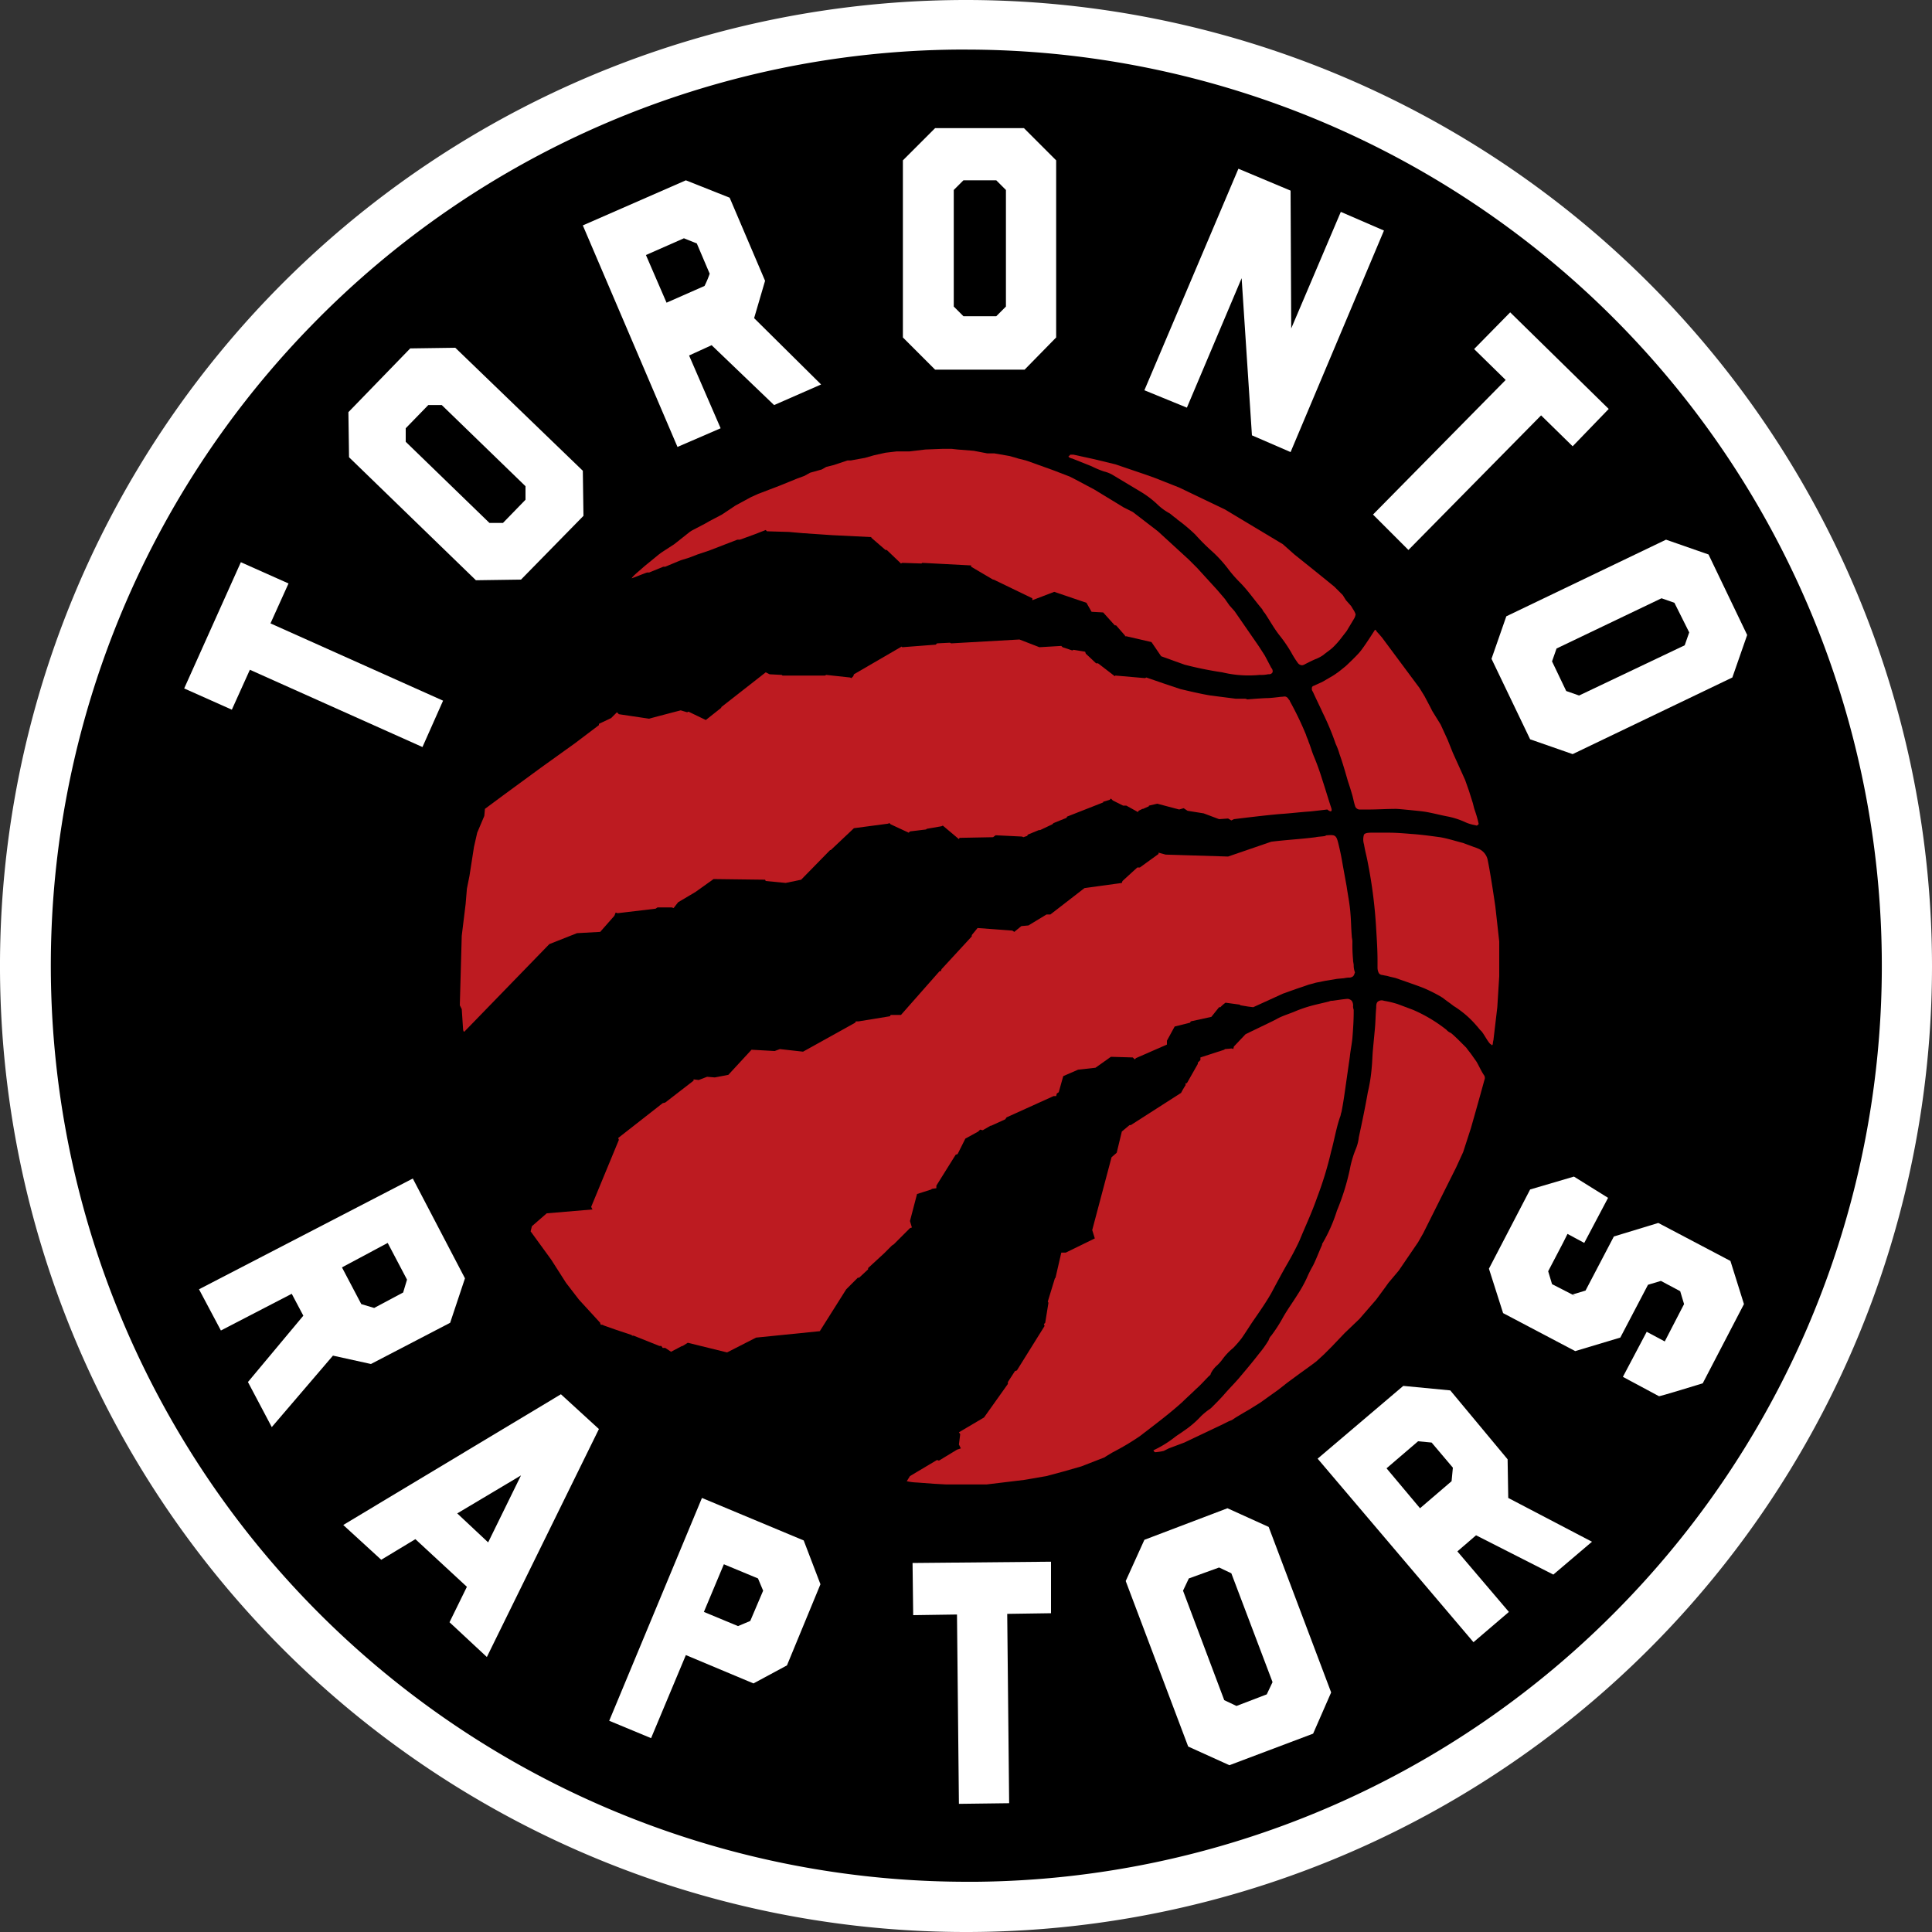 <svg viewBox="0 0 302.811 302.811" version="1.1" width="302.811" height="302.811" xmlns="http://www.w3.org/2000/svg"><rect x="0" y="0" width="302.811" height="302.811" fill="#333333" stroke="none"/><defs><style>.cls-1{fill:#fff;}.cls-2{fill:#bd1b21;}</style></defs><title>Toronto Raptors logo</title><path d="M302.811,151.406A151.406,151.406,0,1,1,151.406,0,151.461,151.461,0,0,1,302.811,151.406" class="cls-1"></path><path d="M151.406,294.938A143.607,143.607,0,0,1,48.854,50.973,142.848,142.848,0,0,1,149.892,7.772h1.615a143.607,143.607,0,0,1,102.552,243.965,142.848,142.848,0,0,1-101.038,43.201c-.606,0-1.11,0-1.615,0"></path><path d="M165.537,52.891l-4.946,5.047H146.561l-5.047-5.047V25.133l5.047-5.047H160.49l5.047,5.047ZM151.002,28.262l-1.514,1.514V48.046l1.514,1.514h5.148l1.514-1.514V29.776l-1.514-1.514Z" class="cls-1"></path><path d="M246.488,118.197l-6.662-2.322-6.056-12.617,2.322-6.662L261.124,84.585l6.662,2.322L273.842,99.524l-2.322,6.662Zm15.948-23.72-2.019-.707-16.453,7.873-.707,2.019,2.221,4.643,2.019.707,16.554-7.873.707-2.019Z" class="cls-1"></path><path d="M91.348,73.785l.101,7.066-9.791,9.993-7.066.101-19.885-19.279-.101-7.066,9.69-9.993,7.066-.101Zm-27.758-6.662v2.12L76.712,81.961h2.12l3.533-3.634V76.208L69.243,63.489H67.123Z" class="cls-1"></path><polygon points="216.914 36.135 202.278 70.858 196.222 68.233 194.607 43.605 186.027 63.893 179.365 61.168 194.102 26.446 202.278 29.877 202.379 51.478 210.151 33.208 216.914 36.135" class="cls-1"></polygon><path d="M119.913,44.009l-1.716,5.854,10.497,10.397-7.368,3.23-9.791-9.387-3.533,1.615,4.946,11.406-6.763,2.927L91.348,35.328l16.15-7.066,6.864,2.725Zm-15.443,3.432,5.955-2.624a15.529,15.529,0,0,0,.807-1.918l-2.019-4.744-2.019-.807-5.955,2.624Z" class="cls-1"></path><polygon points="246.488 69.949 241.542 65.104 220.749 86.2 215.198 80.649 235.991 59.553 231.045 54.708 236.698 48.954 252.141 64.095 246.488 69.949" class="cls-1"></polygon><polygon points="45.22 91.449 42.394 97.707 69.445 109.82 66.215 117.087 39.164 104.975 36.337 111.233 28.868 107.902 37.75 88.118 45.22 91.449" class="cls-1"></polygon><path d="M252.04,187.743l-3.735,7.066-2.624-1.413-.707,1.413-2.322,4.441.606,2.019,3.735,1.918-.505-.303,2.019-.606,4.441-8.479,6.965-2.12,11.305,5.955,2.12,6.763-6.46,12.415s-6.864,2.12-6.864,2.019l-5.652-3.028,3.735-7.066,2.826,1.514,3.028-5.854-.606-2.019-3.028-1.615-2.019.606-4.34,8.277-7.066,2.12h0l-11.305-5.955-2.221-6.965,6.46-12.415,6.864-2.019Z" class="cls-1"></path><path d="M58.14,213.785l-5.955-1.312-9.589,11.204-3.735-7.066,8.681-10.397-1.817-3.432-11.103,5.753-3.432-6.46,33.511-17.361,8.176,15.645L70.555,207.325ZM53.598,198.644l3.028,5.753,2.019.606,4.542-2.422.606-2.019-3.028-5.753Z" class="cls-1"></path><path d="M107.498,259.408l-5.451,13.021-6.561-2.725,14.535-34.924,15.948,6.662,2.624,6.864-5.249,12.718-5.249,2.826Zm2.826-6.763,5.35,2.221,1.918-.807,2.019-4.744-.807-1.918-5.35-2.221Z" class="cls-1"></path><polygon points="164.729 252.847 157.866 252.948 158.168 282.624 150.295 282.725 149.993 253.049 143.129 253.15 143.028 244.974 164.729 244.772 164.729 252.847" class="cls-1"></polygon><path d="M208.637,265.263l-2.826,6.46L192.689,276.669l-6.46-2.927-9.791-25.941,2.927-6.46,13.021-4.946,6.46,2.927Zm-22.307-17.866-.908,1.918,6.46,17.159,1.918.908,4.744-1.817.908-1.918-6.46-17.058-1.918-.908Z" class="cls-1"></path><path d="M236.294,228.723l.101,6.056,13.122,6.864-6.056,5.148-12.112-6.157-2.927,2.523,8.075,9.488-5.552,4.744-24.427-28.767L219.942,217.217l7.368.707Zm-13.727,7.671,4.946-4.239.202-2.12-3.331-3.937-2.12-.202-4.946,4.239Z" class="cls-1"></path><path d="M76.308,259.711l-5.854-5.451,2.725-5.552-8.075-7.469-5.35,3.23-5.955-5.451,34.117-20.49,5.955,5.451Zm.202-17.967,5.148-10.497-9.993,5.955Z" class="cls-1"></path><path d="M180.778,227.31q.151.303.303.303a9.096,9.096,0,0,0,1.312-.202l.807-.404,2.422-.908,5.955-2.826,1.009-.505.505-.202.606-.404,1.009-.606,1.211-.707,1.615-1.009,2.826-2.019,1.413-1.11,1.918-1.413,1.817-1.312.807-.606,1.211-1.11,1.211-1.211,2.019-2.12,2.322-2.221,2.624-3.028,1.413-1.918.505-.707,1.615-1.918,3.028-4.441.807-1.413,2.019-4.037,1.11-2.221,2.019-4.037,1.11-2.422,1.211-3.735s1.413-4.946,2.12-7.57a.762.762,0,0,0-.101-.807c-.404-.606-.707-1.312-1.11-2.019-.202-.303-.505-.707-.707-1.009s-.707-.908-.908-1.211l-.707-.707c-.606-.606-1.211-1.211-1.716-1.615a1.811,1.811,0,0,1-.707-.505,23.282,23.282,0,0,0-5.249-3.129q-1.211-.454-2.422-.908a16.138,16.138,0,0,0-2.12-.505.981.981,0,0,0-.908.101c-.303.202-.303.606-.303,1.009-.101,1.009-.101,2.12-.202,3.23s-.202,2.12-.303,3.23c-.101,1.009-.101,1.918-.202,2.927a25.242,25.242,0,0,1-.606,3.836c-.404,2.322-.908,4.744-1.413,7.066a6.749,6.749,0,0,1-.505,1.918,15.979,15.979,0,0,0-.908,3.129,36.828,36.828,0,0,1-2.019,6.46,24.781,24.781,0,0,1-2.221,5.047.371.371,0,0,0-.101.303c-.505,1.11-.908,2.221-1.413,3.23a18.82,18.82,0,0,0-1.009,2.019,20.318,20.318,0,0,1-1.413,2.523c-.807,1.312-1.716,2.523-2.422,3.836a23.479,23.479,0,0,1-1.716,2.624,1.627,1.627,0,0,0-.404.707,16.088,16.088,0,0,1-1.514,2.12c-1.009,1.312-2.12,2.624-3.23,3.937-.707.807-1.413,1.514-2.12,2.322-.606.707-1.312,1.413-2.019,2.12a2.202,2.202,0,0,1-.505.404,10.691,10.691,0,0,0-1.211,1.009,15.064,15.064,0,0,1-2.725,2.322c-.404.303-.908.606-1.312.908a16.946,16.946,0,0,1-3.432,2.12" class="cls-2"></path><path d="M233.871,163.821a.352.352,0,0,0,.101-.202,3.569,3.569,0,0,1,.101-.606l.606-5.148.303-4.845v-5.451l-.606-5.451s-.707-4.946-1.211-7.368a2.451,2.451,0,0,0-1.413-1.716,6.955,6.955,0,0,0-.807-.303c-.505-.202-1.11-.404-1.615-.606-1.211-.303-2.422-.707-3.634-.908-1.514-.202-2.927-.404-4.441-.505-1.211-.101-2.422-.202-3.634-.202H215.097c-.505,0-1.11,0-1.312.303a2.526,2.526,0,0,0,0,1.514c.202,1.211.404,1.817.606,2.927a74.582,74.582,0,0,1,1.312,10.497c.101,1.615.202,3.23.202,4.744v1.211a1.902,1.902,0,0,0,.202.807.719.719,0,0,0,.606.303c.303.101.606.101.908.202s.908.202,1.211.303c1.413.505,2.927,1.009,4.239,1.514a24.596,24.596,0,0,1,2.826,1.413c.101.101.202.101.303.202.505.404,1.11.807,1.615,1.211a15.316,15.316,0,0,1,3.634,3.129c.202.202.404.505.606.707.404.303,1.009,1.615,1.514,2.12.202.101.202.202.303.202" class="cls-2"></path><path d="M197.433,105.782a5.332,5.332,0,0,0,1.312-.101c.303,0,.505,0,.707-.303a.755.755,0,0,0-.202-.707c-.101-.202-1.009-1.918-1.009-1.918l-.908-1.413-3.836-5.552-.807-.908-.707-1.009-1.211-1.413-3.129-3.432-1.312-1.312-4.845-4.441L177.548,80.245l-1.413-.707-4.643-2.826-3.23-1.716-.606-.303-2.624-1.009L161.096,72.271l-.303-.101-1.211-.303-.303-.101-1.11-.303-2.322-.404h-1.11l-2.12-.404-2.523-.202-.908-.101H147.671l-2.624.101-2.523.303h-2.019l-1.716.202-1.817.404-1.413.404-2.221.404h-.505l-2.12.707-1.211.303-.707.404-1.817.505-.908.505-1.11.404-2.725,1.11L118.803,77.419l-1.11.505-2.422,1.312-2.12,1.413-1.918,1.009-.707.404-2.12,1.11-.303.202-2.422,1.918-2.019,1.312-.404.303-2.221,1.817-.807.707s-1.211,1.009-1.211,1.211l.807-.303s1.514-.606,1.615-.606h.303l2.221-.908h.303l2.422-1.009,1.312-.404,1.312-.505,1.817-.606,4.441-1.716h.404l2.221-.807,1.817-.707.202.202,3.432.101,2.221.202h.101l4.441.303h0l6.157.303v.101l2.221,1.918h.202L141.211,88.32l.202-.101L144.441,88.32l.101-.101,7.671.404v.202l3.432,2.019h.101l6.056,2.927v.303l3.432-1.312,5.047,1.716.807,1.413,1.817.101,1.817,2.019h.202l1.413,1.615v.101h.202l3.937.908,1.514,2.221,3.634,1.312a56.498,56.498,0,0,0,5.955,1.211,17.728,17.728,0,0,0,5.854.404" class="cls-2"></path><path d="M231.752,129.099a17.217,17.217,0,0,0-.505-1.817l-.202-.606-.202-.807-.606-1.918-.606-1.716-1.918-4.239-.807-2.019-1.11-2.422-1.312-2.12-.303-.606-.908-1.716-.807-1.312-.303-.404-5.552-7.469s-.505-.606-.807-.908q-.151-.303-.303-.303h0s-1.716,2.725-2.422,3.533-2.12,2.12-2.12,2.12-1.211,1.009-1.413,1.11a9.1,9.1,0,0,1-1.11.707l-1.211.707s-.908.404-1.11.505-.303.101-.404.202-.101.202-.101.404.101.303.202.505c.505,1.11,1.009,2.12,1.514,3.23a40.828,40.828,0,0,1,2.019,4.845,10.507,10.507,0,0,1,.606,1.615c.505,1.413.908,2.826,1.312,4.239.202.606.404,1.211.606,1.918.202.606.303,1.312.505,1.918a.768.768,0,0,0,.807.606h1.211c1.514,0,2.927-.101,4.441-.101.404,0,3.331.303,3.331.303s1.009.101,1.514.202c1.11.202,2.221.505,3.331.707a12.353,12.353,0,0,1,2.725.908,6.529,6.529,0,0,0,1.312.404,2.289,2.289,0,0,1,.404.101q.303-.151.303-.303" class="cls-2"></path><path d="M212.473,96.294a2.959,2.959,0,0,0-.404-.807l-.303-.505-.807-.908-.505-.807-1.009-1.009-.303-.303c-1.716-1.413-5.249-4.239-5.249-4.239l-1.009-.807-1.817-1.615-9.084-5.451-7.167-3.432-3.836-1.514-1.413-.505-4.744-1.615-3.331-.807-3.23-.707h-.505l-.303.303.101.101a1.242,1.242,0,0,0,.505.202l3.028,1.211a15.53,15.53,0,0,0,1.918.807,5.071,5.071,0,0,1,1.312.505l4.542,2.725a15.138,15.138,0,0,1,2.523,1.918,8.546,8.546,0,0,0,1.918,1.413c.303.202.606.505.908.707.202.101.303.303.505.404a27.722,27.722,0,0,1,2.624,2.221,32.193,32.193,0,0,0,2.624,2.624,20.175,20.175,0,0,1,2.422,2.624,20.183,20.183,0,0,0,1.918,2.221c1.312,1.312,2.322,2.826,3.533,4.239a2.112,2.112,0,0,0,.404.606c.807,1.211,1.514,2.523,2.422,3.634a22.16,22.16,0,0,1,1.716,2.523,14.137,14.137,0,0,0,1.009,1.615.875.875,0,0,0,.707.404,1.242,1.242,0,0,0,.505-.202l.606-.303s.807-.404,1.11-.505a6.029,6.029,0,0,0,1.11-.606c.202-.202,1.11-.807,1.514-1.211a12.829,12.829,0,0,0,1.413-1.615l.707-.908,1.211-2.019a2.036,2.036,0,0,0,.202-.606" class="cls-2"></path><path d="M208.637,126.575c-.505-1.514-.908-2.927-1.413-4.441a38.519,38.519,0,0,0-1.312-3.634c-.303-.707-.505-1.514-.807-2.221-.101-.404-.303-.707-.404-1.11a50.141,50.141,0,0,0-2.523-5.249c0-.101-.101-.202-.202-.303a.788.788,0,0,0-.404-.404c-.202-.101-.404,0-.807,0-.807.101-1.716.202-2.12.202s-1.918.101-3.129.202l-.303-.101h-1.514l-3.937-.505c-1.413-.202-4.744-1.009-4.744-1.009l-2.422-.807-2.927-1.009-.202.101-4.643-.404-.101.101-2.624-2.019H171.795l-1.615-1.514-.101-.303-1.817-.303-.202.101-1.514-.505-.202-.202-3.432.202-3.129-1.211-10.699.606-.202-.101-2.019.101-.202.202-5.249.404-.101-.101-7.469,4.34-.101.303-.303.303-.202-.101-3.735-.404-.202.101h-6.662l-.101-.101-1.918-.101-.606-.303-6.965,5.451v.101l-2.422,1.918-2.725-1.312-.202.101-1.009-.303s-5.047,1.312-4.946,1.312l-4.744-.707-.303-.303-.908.908-1.918.908v.202l-3.735,2.826L84.787,120.317,78.731,124.758,76.006,126.777l-.101,1.11-1.11,2.624-.505,2.221-.707,4.542-.404,2.019-.202,2.422-.606,4.946-.303,10.901.303.606.202,3.028s0,.505.202.505h0l13.324-13.727,4.34-1.716,3.634-.202,2.221-2.523.202-.505.303.101,5.955-.707.303-.202h2.221l.303.101.707-.908,2.725-1.615,2.826-2.019,8.075.101.101.202,3.129.303,2.422-.505L130.108,133.237h.101l3.634-3.432,5.35-.707.202-.101.202.202,2.826,1.312.202-.202,2.523-.303.101-.101,2.322-.404.202-.101,2.523,2.12.101-.202,5.249-.101.404-.303,4.138.202.202.101.606-.202.101-.202,1.716-.707h.202l1.918-.908.202-.202,2.019-.807.101-.202,5.652-2.221v-.101l1.009-.303.202-.202.303.303,1.615.807h.505l1.817,1.009.101-.202.606-.303h.101l.908-.404v-.101l1.312-.303,3.432.908.707-.202.606.404,2.523.404,2.422.908,1.413-.101.505.303.404-.202s4.845-.606,7.267-.807c1.615-.101,3.129-.303,4.744-.404.908-.101,1.817-.202,2.624-.303.606.505.807.303.606-.303" class="cls-2"></path><path d="M212.17,151.305c0-.303-.101-.505-.101-.908a25.517,25.517,0,0,1-.101-2.826c0-.303-.101-.606-.101-.908-.101-1.11-.101-2.322-.202-3.432-.101-1.514-.404-2.927-.606-4.34q-.303-1.665-.606-3.331c-.202-1.211-.404-2.221-.707-3.432s-.505-1.312-1.716-1.211a.371.371,0,0,0-.303.101c-.404.101-1.11.101-1.514.202-2.322.303-4.542.404-6.965.707l-6.763,2.322-9.791-.303-1.11-.303v.202l-2.927,2.12h-.404l-2.322,2.12-.101.303-5.854.807-5.35,4.138h-.606l-2.826,1.716-1.11.101-1.11.908-.303-.202-5.451-.404-.908,1.11v.202l-4.744,5.148-.101.303h-.202l-6.056,6.864h-1.615l-.101.202-4.946.807h-.404l-.101.202-8.176,4.542-3.634-.404-.807.303-3.634-.202-3.634,3.937-2.12.404-1.211-.101-1.312.505-.807-.101v.202l-4.441,3.432-.404.101-6.965,5.451.101.303-4.34,10.497.202.404-7.167.606-2.322,2.019-.202.807,3.23,4.441,2.322,3.634,2.019,2.624,3.331,3.634a.498.498,0,0,0,.101.303c.101,0,.404,0,.404.101l2.019.707,2.422.807a.099.099,0,0,0,.101.101H99.322l4.037,1.615h.303l.202.303h.404l.908.606,1.716-.908h.101l.807-.505,6.157,1.514,4.542-2.322,9.993-1.009,4.138-6.561,1.817-1.817H134.65l1.413-1.312v-.202l2.523-2.322,1.211-1.211.303-.202,1.413-1.413,1.11-1.11.303-.101-.303-1.009,1.11-4.239,2.221-.707.101-.101.707-.101v-.404l3.028-4.845.303-.101,1.211-2.422,2.019-1.11.303-.303.404.101,1.211-.707h.101l2.221-1.009.202-.303L165.133,171.795h.404l.101-.404.303-.202.707-2.523,2.322-1.009,2.725-.303,2.422-1.716,3.432.101.303.303.202-.202,4.845-2.12v-.606l1.211-2.221,2.422-.606.101-.202,3.23-.707,1.211-1.514h.202a5.77,5.77,0,0,1,.807-.707l2.221.303.101.101,1.211.202.807.101s3.331-1.514,4.643-2.12c.606-.202,1.11-.404,1.716-.606.807-.303,1.514-.505,2.322-.807.404-.101.807-.202,1.11-.303l1.514-.303,1.817-.303,1.11-.101a5.691,5.691,0,0,1,.707-.101.961.961,0,0,0,.707-.202c.202-.202.202-.404.303-.606a3.11,3.11,0,0,1-.202-1.11" class="cls-2"></path><path d="M212.069,157.765a1.357,1.357,0,0,0-.202-.908,1.111,1.111,0,0,0-.606-.303c-.202,0-1.009.101-1.009.101l-1.413.202a.91.91,0,0,0-.505.101c-.807.202-1.716.404-2.523.606a21.565,21.565,0,0,0-2.725.908c-.908.404-2.019.707-2.927,1.211-.303.202-3.533,1.716-4.946,2.422l-1.817,1.918-.101.404-.202-.101-1.11.101-.101.101-3.735,1.211v.404l-.404.404v.202l-1.716,3.028h-.202v.303a13.084,13.084,0,0,0-.707,1.211l-7.873,5.047h-.202l-1.211,1.009-.807,3.331-.807.707-3.028,11.406.404,1.312-4.542,2.221h-.707l-.908,3.937-.101.101-1.11,3.634.101.202-.505,3.129-.202.202.101.303-4.34,6.965-.303.101-1.11,1.716v.303l-3.735,5.249-3.937,2.322.202.303-.202,1.615.303.606-.606.202-2.826,1.716-.303-.101-4.239,2.523-.505.807a8.834,8.834,0,0,0,1.615.202l2.725.202,1.817.101h6.359l5.854-.707,3.533-.606,2.624-.707,2.826-.807,3.634-1.413.303-.202,1.009-.606a38.815,38.815,0,0,0,4.239-2.523c2.221-1.716,4.542-3.432,6.662-5.35.707-.707,1.413-1.312,2.12-2.019.707-.606,1.312-1.312,2.019-2.019.101-.101.303-.202.303-.404a4.163,4.163,0,0,1,1.009-1.312,6.53,6.53,0,0,0,.807-.908,9.671,9.671,0,0,1,1.716-1.817,17.547,17.547,0,0,0,1.312-1.514c.707-1.009,1.312-2.019,2.019-3.028.908-1.312,1.817-2.624,2.624-4.037.807-1.514,1.615-3.028,2.422-4.441.707-1.211,1.413-2.523,2.019-3.836.908-2.221,1.918-4.34,2.725-6.662a55.282,55.282,0,0,0,2.221-7.267c.505-1.817.807-3.735,1.413-5.451.101-.202.101-.505.202-.707.303-1.514.505-3.028.707-4.441s.404-2.826.606-4.239c.101-1.009.303-1.918.404-2.927.101-1.312.202-2.725.202-4.037v-.404a2.053,2.053,0,0,1-.101-.505" class="cls-2"></path></svg>